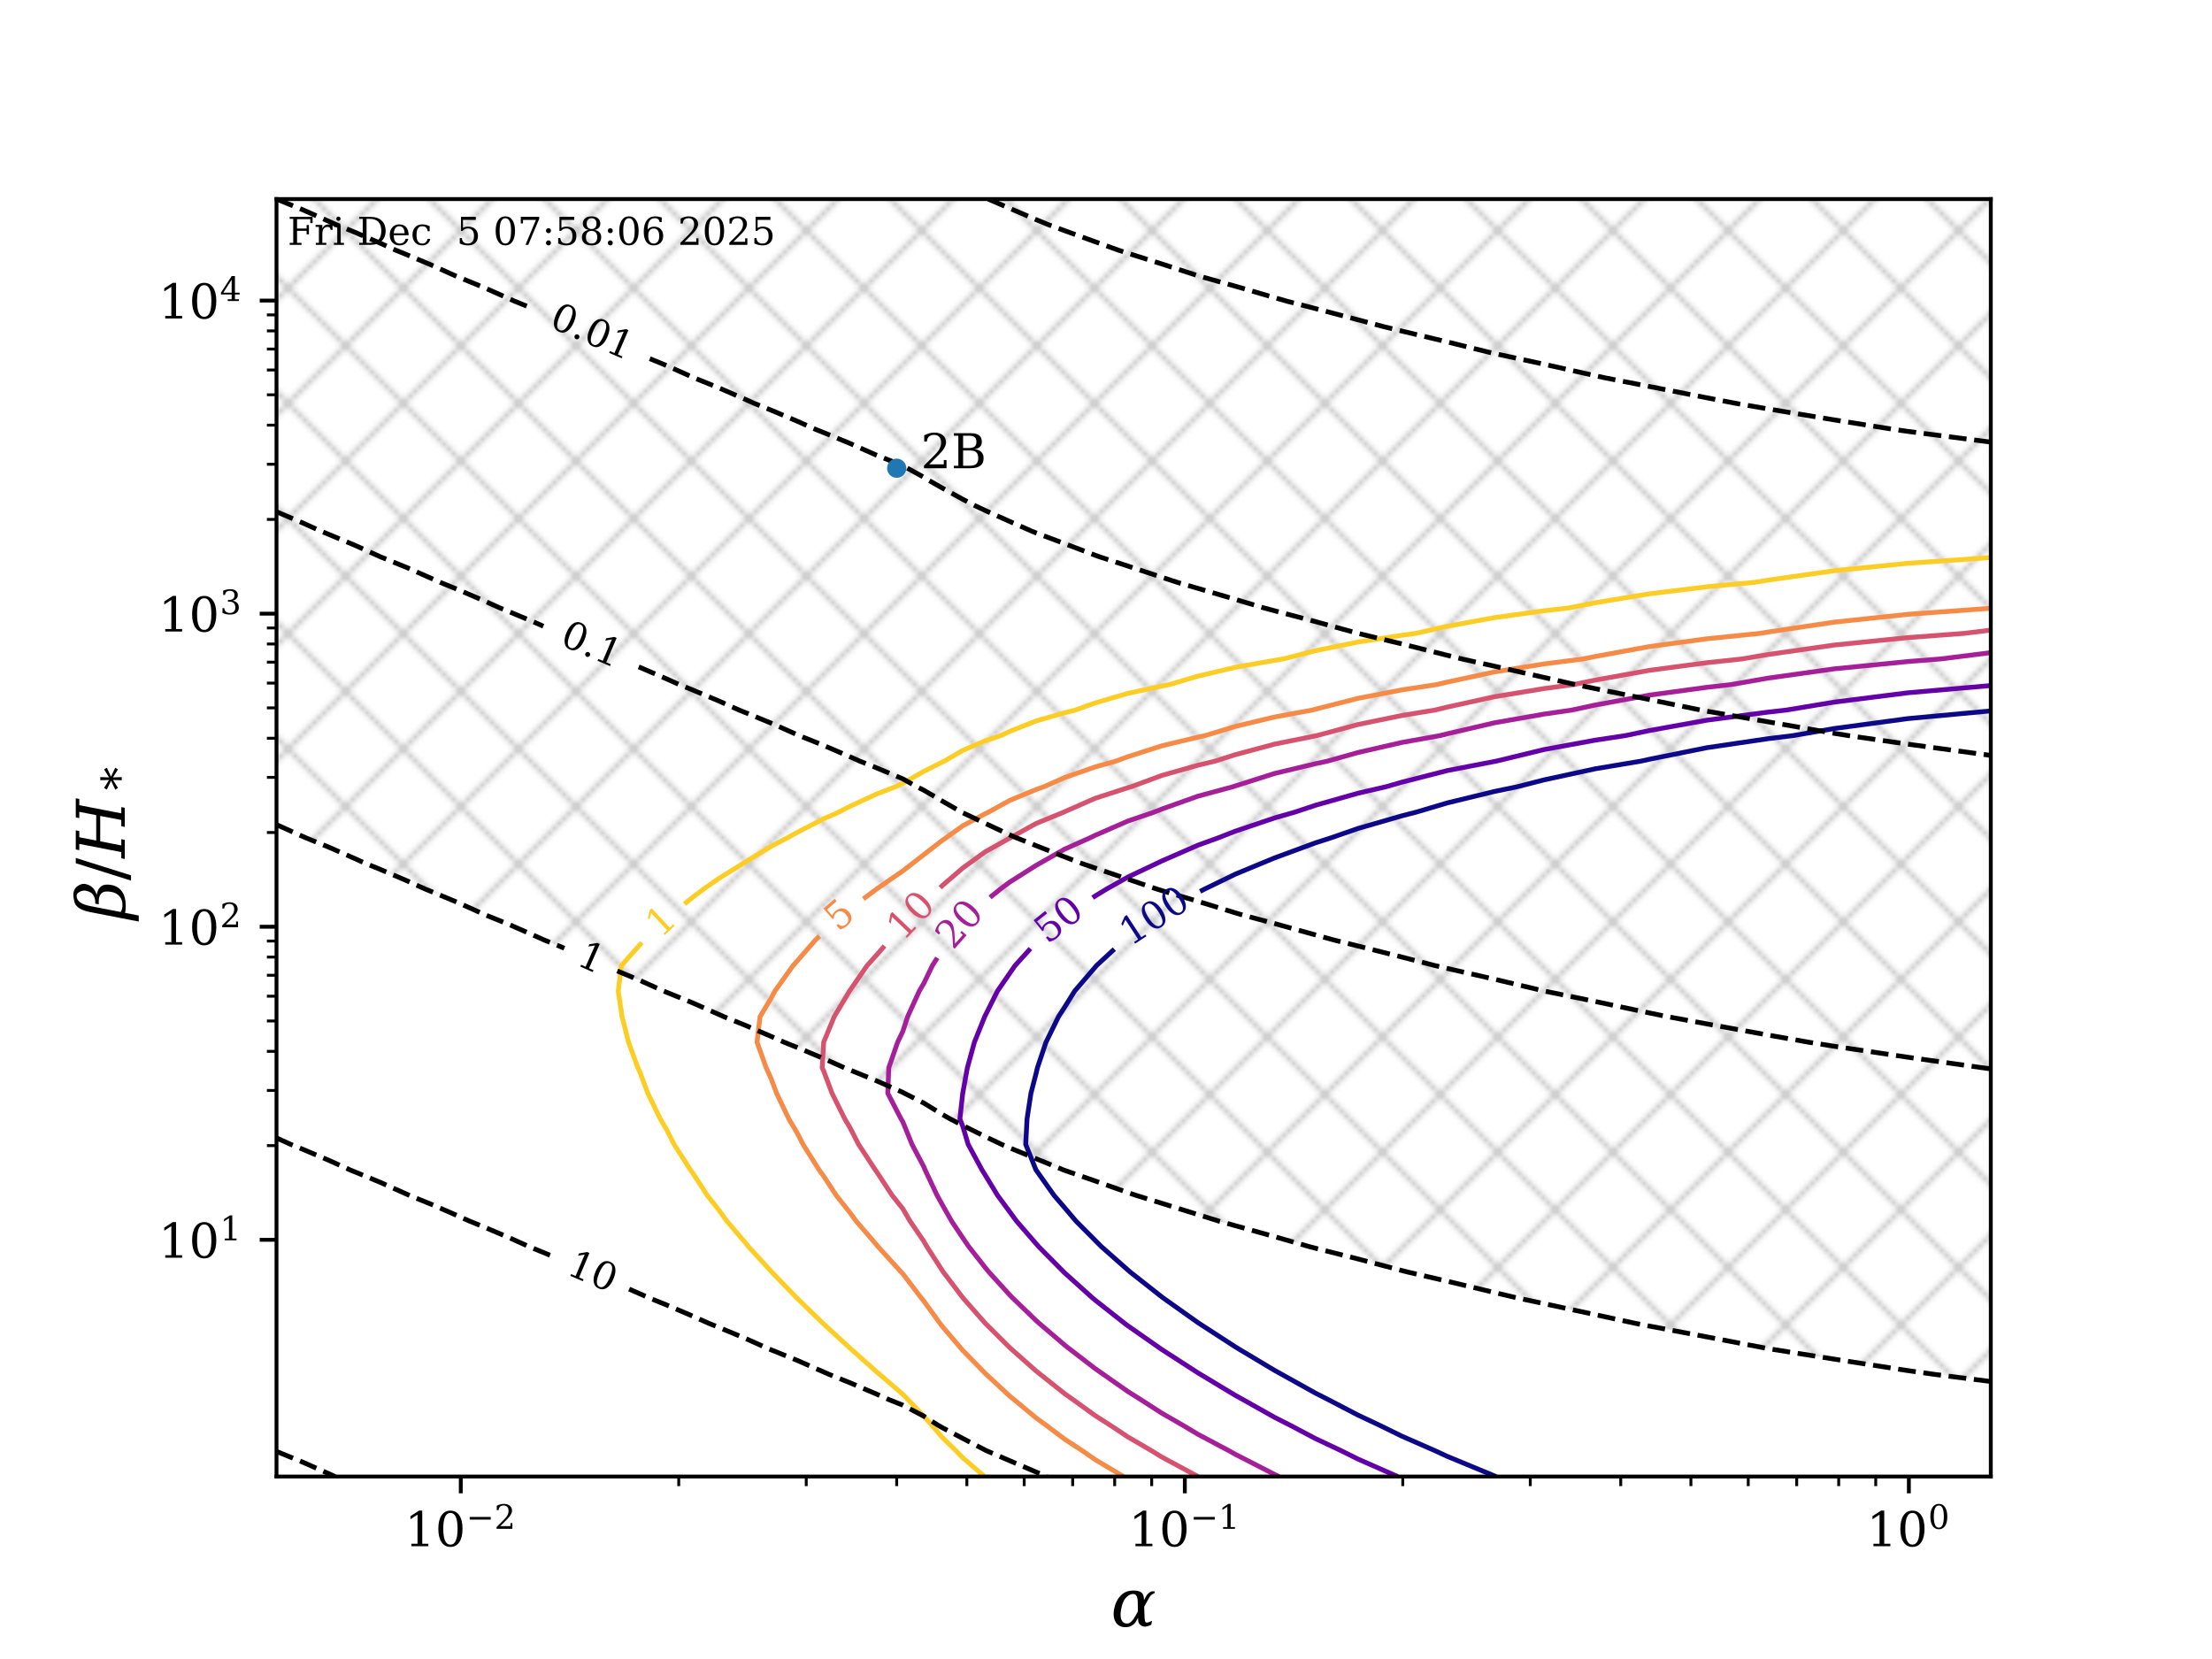 <?xml version="1.0" encoding="utf-8" standalone="no"?>
<!DOCTYPE svg PUBLIC "-//W3C//DTD SVG 1.1//EN"
  "http://www.w3.org/Graphics/SVG/1.1/DTD/svg11.dtd">
<!-- Created with matplotlib (https://matplotlib.org/) -->
<svg height="345.6pt" version="1.1" viewBox="0 0 460.8 345.6" width="460.8pt" xmlns="http://www.w3.org/2000/svg" xmlns:xlink="http://www.w3.org/1999/xlink">
 <defs>
  <style type="text/css">*{stroke-linecap:butt;stroke-linejoin:round;}</style>
 </defs>
 <g id="figure_1">
  <g id="patch_1">
   <path d="M 0 345.6 
L 460.8 345.6 
L 460.8 0 
L 0 0 
z
" style="fill:#ffffff;"/>
  </g>
  <g id="axes_1">
   <g id="patch_2">
    <path d="M 57.6 307.584 
L 414.72 307.584 
L 414.72 41.472 
L 57.6 41.472 
z
" style="fill:#ffffff;"/>
   </g>
   <g id="PathCollection_1">
    <path clip-path="url(#p4ee49f97ea)" d="M 62.996 41.472 
L 68.394 41.472 
L 73.794 41.472 
L 79.197 41.472 
L 84.601 41.472 
L 90.008 41.472 
L 95.418 41.472 
L 100.83 41.472 
L 106.246 41.472 
L 111.665 41.472 
L 117.088 41.472 
L 122.515 41.472 
L 127.945 41.472 
L 133.381 41.472 
L 138.821 41.472 
L 144.267 41.472 
L 149.719 41.472 
L 155.177 41.472 
L 160.641 41.472 
L 166.113 41.472 
L 171.593 41.472 
L 177.082 41.472 
L 182.58 41.472 
L 188.089 41.472 
L 192.452 41.472 
L 196.301 41.472 
L 200.558 41.472 
L 205.233 41.472 
L 210.333 41.472 
L 215.858 41.472 
L 221.803 41.472 
L 228.158 41.472 
L 234.908 41.472 
L 242.038 41.472 
L 249.531 41.472 
L 257.371 41.472 
L 265.546 41.472 
L 274.045 41.472 
L 282.867 41.472 
L 292.015 41.472 
L 301.503 41.472 
L 311.357 41.472 
L 321.616 41.472 
L 332.338 41.472 
L 343.606 41.472 
L 355.536 41.472 
L 368.296 41.472 
L 382.128 41.472 
L 397.404 41.472 
L 414.72 41.472 
L 414.72 46.794 
L 414.72 52.116 
L 414.72 57.439 
L 414.72 62.761 
L 414.72 68.083 
L 414.72 73.405 
L 414.72 78.728 
L 414.72 84.05 
L 414.72 89.372 
L 414.72 94.694 
L 414.72 100.017 
L 414.72 105.339 
L 414.72 110.661 
L 414.72 115.983 
L 414.72 121.306 
L 414.72 126.628 
L 414.72 131.95 
L 414.72 137.272 
L 414.72 142.595 
L 414.72 147.917 
L 414.72 153.239 
L 414.72 158.561 
L 414.72 163.884 
L 414.72 169.206 
L 414.72 174.528 
L 414.72 179.85 
L 414.72 185.172 
L 414.72 190.495 
L 414.72 195.817 
L 414.72 201.139 
L 414.72 206.461 
L 414.72 211.784 
L 414.72 217.106 
L 414.72 222.428 
L 414.72 227.75 
L 414.72 233.073 
L 414.72 238.395 
L 414.72 243.717 
L 414.72 249.039 
L 414.72 254.362 
L 414.72 259.684 
L 414.72 265.006 
L 414.72 270.328 
L 414.72 275.651 
L 414.72 280.973 
L 414.72 286.295 
L 414.72 287.793 
L 402.918 286.295 
L 397.404 285.517 
L 382.128 283.135 
L 368.513 280.973 
L 368.296 280.934 
L 355.536 278.494 
L 343.606 276.246 
L 340.55 275.651 
L 332.338 273.87 
L 321.616 271.567 
L 315.831 270.328 
L 311.357 269.263 
L 301.503 266.904 
L 293.308 265.006 
L 292.015 264.673 
L 282.867 262.256 
L 274.045 260.03 
L 272.707 259.684 
L 265.546 257.625 
L 257.371 255.344 
L 253.864 254.362 
L 249.531 253.011 
L 242.038 250.675 
L 236.731 249.039 
L 234.908 248.415 
L 228.158 246.021 
L 221.803 243.815 
L 221.537 243.717 
L 215.858 241.383 
L 210.333 239.124 
L 208.641 238.395 
L 205.233 236.763 
L 200.558 234.448 
L 197.893 233.073 
L 196.301 232.159 
L 192.452 229.788 
L 188.406 227.75 
L 188.089 227.573 
L 182.58 225.144 
L 177.082 222.906 
L 175.888 222.428 
L 171.593 220.517 
L 166.113 218.224 
L 163.329 217.106 
L 160.641 215.906 
L 155.177 213.558 
L 150.77 211.784 
L 149.719 211.313 
L 144.267 208.907 
L 138.821 206.69 
L 138.254 206.461 
L 133.381 204.273 
L 127.945 202.002 
L 125.812 201.139 
L 122.515 199.656 
L 117.088 197.33 
L 113.355 195.817 
L 111.665 195.056 
L 106.246 192.673 
L 100.877 190.495 
L 100.83 190.474 
L 95.418 188.032 
L 90.008 185.783 
L 88.505 185.172 
L 84.601 183.408 
L 79.197 181.104 
L 76.113 179.85 
L 73.794 178.802 
L 68.394 176.441 
L 63.694 174.528 
L 62.996 174.212 
L 57.6 171.794 
L 57.6 169.206 
L 57.6 163.884 
L 57.6 158.561 
L 57.6 153.239 
L 57.6 147.917 
L 57.6 142.595 
L 57.6 137.272 
L 57.6 131.95 
L 57.6 126.628 
L 57.6 121.306 
L 57.6 115.983 
L 57.6 110.661 
L 57.6 105.339 
L 57.6 100.017 
L 57.6 94.694 
L 57.6 89.372 
L 57.6 84.05 
L 57.6 78.728 
L 57.6 73.405 
L 57.6 68.083 
L 57.6 62.761 
L 57.6 57.439 
L 57.6 52.116 
L 57.6 46.794 
L 57.6 41.472 
z
" style="fill:url(#hb60b7caa7b);fill-opacity:0.2;"/>
   </g>
   <g id="matplotlib.axis_1">
    <g id="xtick_1">
     <g id="line2d_1">
      <defs>
       <path d="M 0 0 
L 0 3.5 
" id="m78288dde79" style="stroke:#000000;stroke-width:0.8;"/>
      </defs>
      <g>
       <use style="stroke:#000000;stroke-width:0.8;" x="95.99" xlink:href="#m78288dde79" y="307.584"/>
      </g>
     </g>
     <g id="text_1">
      <!-- $10^{-2}$ -->
      <g transform="translate(84.29 322.182)scale(0.1 -0.1)">
       <defs>
        <path d="M 14.203 0 
L 14.203 5.172 
L 26.906 5.172 
L 26.906 65.828 
L 12.203 56.297 
L 12.203 62.703 
L 29.984 74.219 
L 36.719 74.219 
L 36.719 5.172 
L 49.422 5.172 
L 49.422 0 
z
" id="DejaVuSerif-49"/>
        <path d="M 31.781 3.422 
Q 39.266 3.422 42.969 11.625 
Q 46.688 19.828 46.688 36.375 
Q 46.688 52.984 42.969 61.188 
Q 39.266 69.391 31.781 69.391 
Q 24.312 69.391 20.594 61.188 
Q 16.891 52.984 16.891 36.375 
Q 16.891 19.828 20.594 11.625 
Q 24.312 3.422 31.781 3.422 
z
M 31.781 -1.422 
Q 19.922 -1.422 13.25 8.531 
Q 6.594 18.5 6.594 36.375 
Q 6.594 54.297 13.25 64.25 
Q 19.922 74.219 31.781 74.219 
Q 43.703 74.219 50.344 64.25 
Q 56.984 54.297 56.984 36.375 
Q 56.984 18.5 50.344 8.531 
Q 43.703 -1.422 31.781 -1.422 
z
" id="DejaVuSerif-48"/>
        <path d="M 10.594 35.297 
L 73.188 35.297 
L 73.188 27.391 
L 10.594 27.391 
z
" id="DejaVuSerif-8722"/>
        <path d="M 12.797 55.516 
L 7.328 55.516 
L 7.328 68.5 
Q 12.547 71.297 17.844 72.75 
Q 23.141 74.219 28.219 74.219 
Q 39.594 74.219 46.188 68.703 
Q 52.781 63.188 52.781 53.719 
Q 52.781 43.016 37.844 28.125 
Q 36.672 27 36.078 26.422 
L 17.672 8.016 
L 48.094 8.016 
L 48.094 17 
L 53.812 17 
L 53.812 0 
L 6.781 0 
L 6.781 5.328 
L 28.906 27.391 
Q 36.234 34.719 39.359 40.844 
Q 42.484 46.969 42.484 53.719 
Q 42.484 61.078 38.641 65.234 
Q 34.812 69.391 28.078 69.391 
Q 21.094 69.391 17.281 65.922 
Q 13.484 62.453 12.797 55.516 
z
" id="DejaVuSerif-50"/>
       </defs>
       <use transform="translate(0 0.713)" xlink:href="#DejaVuSerif-49"/>
       <use transform="translate(63.623 0.713)" xlink:href="#DejaVuSerif-48"/>
       <use transform="translate(128.154 37.047)scale(0.7)" xlink:href="#DejaVuSerif-8722"/>
       <use transform="translate(186.807 37.047)scale(0.7)" xlink:href="#DejaVuSerif-50"/>
      </g>
     </g>
    </g>
    <g id="xtick_2">
     <g id="line2d_2">
      <g>
       <use style="stroke:#000000;stroke-width:0.8;" x="246.821" xlink:href="#m78288dde79" y="307.584"/>
      </g>
     </g>
     <g id="text_2">
      <!-- $10^{-1}$ -->
      <g transform="translate(235.121 322.182)scale(0.1 -0.1)">
       <use transform="translate(0 0.713)" xlink:href="#DejaVuSerif-49"/>
       <use transform="translate(63.623 0.713)" xlink:href="#DejaVuSerif-48"/>
       <use transform="translate(128.154 37.047)scale(0.7)" xlink:href="#DejaVuSerif-8722"/>
       <use transform="translate(186.807 37.047)scale(0.7)" xlink:href="#DejaVuSerif-49"/>
      </g>
     </g>
    </g>
    <g id="xtick_3">
     <g id="line2d_3">
      <g>
       <use style="stroke:#000000;stroke-width:0.8;" x="397.652" xlink:href="#m78288dde79" y="307.584"/>
      </g>
     </g>
     <g id="text_3">
      <!-- $10^{0}$ -->
      <g transform="translate(388.852 322.182)scale(0.1 -0.1)">
       <use transform="translate(0 0.713)" xlink:href="#DejaVuSerif-49"/>
       <use transform="translate(63.623 0.713)" xlink:href="#DejaVuSerif-48"/>
       <use transform="translate(128.154 37.047)scale(0.7)" xlink:href="#DejaVuSerif-48"/>
      </g>
     </g>
    </g>
    <g id="xtick_4">
     <g id="line2d_4">
      <defs>
       <path d="M 0 0 
L 0 2 
" id="me169803d72" style="stroke:#000000;stroke-width:0.6;"/>
      </defs>
      <g>
       <use style="stroke:#000000;stroke-width:0.6;" x="141.394" xlink:href="#me169803d72" y="307.584"/>
      </g>
     </g>
    </g>
    <g id="xtick_5">
     <g id="line2d_5">
      <g>
       <use style="stroke:#000000;stroke-width:0.6;" x="167.954" xlink:href="#me169803d72" y="307.584"/>
      </g>
     </g>
    </g>
    <g id="xtick_6">
     <g id="line2d_6">
      <g>
       <use style="stroke:#000000;stroke-width:0.6;" x="186.799" xlink:href="#me169803d72" y="307.584"/>
      </g>
     </g>
    </g>
    <g id="xtick_7">
     <g id="line2d_7">
      <g>
       <use style="stroke:#000000;stroke-width:0.6;" x="201.416" xlink:href="#me169803d72" y="307.584"/>
      </g>
     </g>
    </g>
    <g id="xtick_8">
     <g id="line2d_8">
      <g>
       <use style="stroke:#000000;stroke-width:0.6;" x="213.359" xlink:href="#me169803d72" y="307.584"/>
      </g>
     </g>
    </g>
    <g id="xtick_9">
     <g id="line2d_9">
      <g>
       <use style="stroke:#000000;stroke-width:0.6;" x="223.457" xlink:href="#me169803d72" y="307.584"/>
      </g>
     </g>
    </g>
    <g id="xtick_10">
     <g id="line2d_10">
      <g>
       <use style="stroke:#000000;stroke-width:0.6;" x="232.204" xlink:href="#me169803d72" y="307.584"/>
      </g>
     </g>
    </g>
    <g id="xtick_11">
     <g id="line2d_11">
      <g>
       <use style="stroke:#000000;stroke-width:0.6;" x="239.919" xlink:href="#me169803d72" y="307.584"/>
      </g>
     </g>
    </g>
    <g id="xtick_12">
     <g id="line2d_12">
      <g>
       <use style="stroke:#000000;stroke-width:0.6;" x="292.226" xlink:href="#me169803d72" y="307.584"/>
      </g>
     </g>
    </g>
    <g id="xtick_13">
     <g id="line2d_13">
      <g>
       <use style="stroke:#000000;stroke-width:0.6;" x="318.786" xlink:href="#me169803d72" y="307.584"/>
      </g>
     </g>
    </g>
    <g id="xtick_14">
     <g id="line2d_14">
      <g>
       <use style="stroke:#000000;stroke-width:0.6;" x="337.63" xlink:href="#me169803d72" y="307.584"/>
      </g>
     </g>
    </g>
    <g id="xtick_15">
     <g id="line2d_15">
      <g>
       <use style="stroke:#000000;stroke-width:0.6;" x="352.247" xlink:href="#me169803d72" y="307.584"/>
      </g>
     </g>
    </g>
    <g id="xtick_16">
     <g id="line2d_16">
      <g>
       <use style="stroke:#000000;stroke-width:0.6;" x="364.19" xlink:href="#me169803d72" y="307.584"/>
      </g>
     </g>
    </g>
    <g id="xtick_17">
     <g id="line2d_17">
      <g>
       <use style="stroke:#000000;stroke-width:0.6;" x="374.288" xlink:href="#me169803d72" y="307.584"/>
      </g>
     </g>
    </g>
    <g id="xtick_18">
     <g id="line2d_18">
      <g>
       <use style="stroke:#000000;stroke-width:0.6;" x="383.035" xlink:href="#me169803d72" y="307.584"/>
      </g>
     </g>
    </g>
    <g id="xtick_19">
     <g id="line2d_19">
      <g>
       <use style="stroke:#000000;stroke-width:0.6;" x="390.75" xlink:href="#me169803d72" y="307.584"/>
      </g>
     </g>
    </g>
    <g id="text_4">
     <!-- $\alpha$ -->
     <g transform="translate(231.4 338.9)scale(0.14 -0.14)">
      <defs>
       <path d="M 40.578 12.797 
L 37.594 7.375 
Q 35.297 3.219 30.078 0.484 
Q 26.859 -1.219 21.688 -1.219 
Q 21.531 -1.219 21.391 -1.219 
Q 11.766 -1.172 7.234 6.344 
Q 4.203 11.375 4.203 18.359 
Q 4.203 22.016 5.031 26.172 
Q 7.375 38.141 14.891 45.953 
Q 21.969 53.266 33.938 53.266 
Q 42.391 53.266 45.953 50 
Q 49.125 47.078 49.312 40.828 
L 49.359 39.016 
L 52.297 44.438 
Q 55.078 49.562 60.594 52.094 
L 65.531 52.094 
L 64.938 49.219 
Q 59.969 47.75 57.422 43.172 
L 49.656 29.297 
L 50.203 14.359 
Q 50.438 6.688 52.156 5.859 
Q 52.734 5.562 53.656 5.562 
Q 56.297 5.562 61.375 8.297 
L 60.25 2.391 
Q 54.828 -0.391 50.688 -0.391 
Q 46.344 -0.391 43.406 2.641 
Q 40.766 5.375 40.672 9.328 
z
M 40.328 22.359 
L 40.094 36.719 
Q 39.844 48.141 33.109 48.188 
Q 27.547 48.188 22.172 42.234 
Q 17.672 37.312 15.484 25.984 
Q 14.5 21.047 14.5 17.234 
Q 14.5 12.703 15.875 9.719 
Q 18.359 4.156 24.219 4.156 
Q 30.672 4.156 37.25 16.609 
z
" id="DejaVuSerif-Italic-945"/>
      </defs>
      <use transform="translate(0 0.734)" xlink:href="#DejaVuSerif-Italic-945"/>
     </g>
    </g>
   </g>
   <g id="matplotlib.axis_2">
    <g id="ytick_1">
     <g id="line2d_20">
      <defs>
       <path d="M 0 0 
L -3.5 0 
" id="m73aa3e9f1f" style="stroke:#000000;stroke-width:0.8;"/>
      </defs>
      <g>
       <use style="stroke:#000000;stroke-width:0.8;" x="57.6" xlink:href="#m73aa3e9f1f" y="258.28"/>
      </g>
     </g>
     <g id="text_5">
      <!-- $10^{1}$ -->
      <g transform="translate(33 262.079)scale(0.1 -0.1)">
       <use transform="translate(0 0.713)" xlink:href="#DejaVuSerif-49"/>
       <use transform="translate(63.623 0.713)" xlink:href="#DejaVuSerif-48"/>
       <use transform="translate(128.154 37.047)scale(0.7)" xlink:href="#DejaVuSerif-49"/>
      </g>
     </g>
    </g>
    <g id="ytick_2">
     <g id="line2d_21">
      <g>
       <use style="stroke:#000000;stroke-width:0.8;" x="57.6" xlink:href="#m73aa3e9f1f" y="193.057"/>
      </g>
     </g>
     <g id="text_6">
      <!-- $10^{2}$ -->
      <g transform="translate(33 196.856)scale(0.1 -0.1)">
       <use transform="translate(0 0.713)" xlink:href="#DejaVuSerif-49"/>
       <use transform="translate(63.623 0.713)" xlink:href="#DejaVuSerif-48"/>
       <use transform="translate(128.154 37.047)scale(0.7)" xlink:href="#DejaVuSerif-50"/>
      </g>
     </g>
    </g>
    <g id="ytick_3">
     <g id="line2d_22">
      <g>
       <use style="stroke:#000000;stroke-width:0.8;" x="57.6" xlink:href="#m73aa3e9f1f" y="127.833"/>
      </g>
     </g>
     <g id="text_7">
      <!-- $10^{3}$ -->
      <g transform="translate(33 131.632)scale(0.1 -0.1)">
       <defs>
        <path d="M 9.719 69.828 
Q 15.438 71.969 20.672 73.094 
Q 25.922 74.219 30.516 74.219 
Q 41.219 74.219 47.219 69.594 
Q 53.219 64.984 53.219 56.781 
Q 53.219 50.203 49.062 45.781 
Q 44.922 41.359 37.312 39.797 
Q 46.297 38.531 51.25 33.281 
Q 56.203 28.031 56.203 19.672 
Q 56.203 9.469 49.344 4.016 
Q 42.484 -1.422 29.594 -1.422 
Q 23.875 -1.422 18.422 -0.188 
Q 12.984 1.031 7.625 3.516 
L 7.625 17.672 
L 13.094 17.672 
Q 13.578 10.641 17.828 7.031 
Q 22.078 3.422 29.781 3.422 
Q 37.25 3.422 41.578 7.734 
Q 45.906 12.062 45.906 19.578 
Q 45.906 28.172 41.453 32.594 
Q 37.016 37.016 28.422 37.016 
L 23.781 37.016 
L 23.781 42 
L 26.219 42 
Q 34.766 42 39.031 45.531 
Q 43.312 49.078 43.312 56.203 
Q 43.312 62.594 39.797 65.984 
Q 36.281 69.391 29.688 69.391 
Q 23.094 69.391 19.453 66.266 
Q 15.828 63.141 15.188 56.984 
L 9.719 56.984 
z
" id="DejaVuSerif-51"/>
       </defs>
       <use transform="translate(0 0.713)" xlink:href="#DejaVuSerif-49"/>
       <use transform="translate(63.623 0.713)" xlink:href="#DejaVuSerif-48"/>
       <use transform="translate(128.154 37.047)scale(0.7)" xlink:href="#DejaVuSerif-51"/>
      </g>
     </g>
    </g>
    <g id="ytick_4">
     <g id="line2d_23">
      <g>
       <use style="stroke:#000000;stroke-width:0.8;" x="57.6" xlink:href="#m73aa3e9f1f" y="62.61"/>
      </g>
     </g>
     <g id="text_8">
      <!-- $10^{4}$ -->
      <g transform="translate(33 66.409)scale(0.1 -0.1)">
       <defs>
        <path d="M 34.906 24.703 
L 34.906 63.484 
L 10.016 24.703 
z
M 56.391 0 
L 23.188 0 
L 23.188 5.172 
L 34.906 5.172 
L 34.906 19.484 
L 3.078 19.484 
L 3.078 24.812 
L 35.016 74.219 
L 44.672 74.219 
L 44.672 24.703 
L 58.594 24.703 
L 58.594 19.484 
L 44.672 19.484 
L 44.672 5.172 
L 56.391 5.172 
z
" id="DejaVuSerif-52"/>
       </defs>
       <use transform="translate(0 0.713)" xlink:href="#DejaVuSerif-49"/>
       <use transform="translate(63.623 0.713)" xlink:href="#DejaVuSerif-48"/>
       <use transform="translate(128.154 37.047)scale(0.7)" xlink:href="#DejaVuSerif-52"/>
      </g>
     </g>
    </g>
    <g id="ytick_5">
     <g id="line2d_24">
      <defs>
       <path d="M 0 0 
L -2 0 
" id="m1d85a7a2f9" style="stroke:#000000;stroke-width:0.6;"/>
      </defs>
      <g>
       <use style="stroke:#000000;stroke-width:0.6;" x="57.6" xlink:href="#m1d85a7a2f9" y="238.646"/>
      </g>
     </g>
    </g>
    <g id="ytick_6">
     <g id="line2d_25">
      <g>
       <use style="stroke:#000000;stroke-width:0.6;" x="57.6" xlink:href="#m1d85a7a2f9" y="227.161"/>
      </g>
     </g>
    </g>
    <g id="ytick_7">
     <g id="line2d_26">
      <g>
       <use style="stroke:#000000;stroke-width:0.6;" x="57.6" xlink:href="#m1d85a7a2f9" y="219.012"/>
      </g>
     </g>
    </g>
    <g id="ytick_8">
     <g id="line2d_27">
      <g>
       <use style="stroke:#000000;stroke-width:0.6;" x="57.6" xlink:href="#m1d85a7a2f9" y="212.691"/>
      </g>
     </g>
    </g>
    <g id="ytick_9">
     <g id="line2d_28">
      <g>
       <use style="stroke:#000000;stroke-width:0.6;" x="57.6" xlink:href="#m1d85a7a2f9" y="207.526"/>
      </g>
     </g>
    </g>
    <g id="ytick_10">
     <g id="line2d_29">
      <g>
       <use style="stroke:#000000;stroke-width:0.6;" x="57.6" xlink:href="#m1d85a7a2f9" y="203.16"/>
      </g>
     </g>
    </g>
    <g id="ytick_11">
     <g id="line2d_30">
      <g>
       <use style="stroke:#000000;stroke-width:0.6;" x="57.6" xlink:href="#m1d85a7a2f9" y="199.377"/>
      </g>
     </g>
    </g>
    <g id="ytick_12">
     <g id="line2d_31">
      <g>
       <use style="stroke:#000000;stroke-width:0.6;" x="57.6" xlink:href="#m1d85a7a2f9" y="196.041"/>
      </g>
     </g>
    </g>
    <g id="ytick_13">
     <g id="line2d_32">
      <g>
       <use style="stroke:#000000;stroke-width:0.6;" x="57.6" xlink:href="#m1d85a7a2f9" y="173.422"/>
      </g>
     </g>
    </g>
    <g id="ytick_14">
     <g id="line2d_33">
      <g>
       <use style="stroke:#000000;stroke-width:0.6;" x="57.6" xlink:href="#m1d85a7a2f9" y="161.937"/>
      </g>
     </g>
    </g>
    <g id="ytick_15">
     <g id="line2d_34">
      <g>
       <use style="stroke:#000000;stroke-width:0.6;" x="57.6" xlink:href="#m1d85a7a2f9" y="153.788"/>
      </g>
     </g>
    </g>
    <g id="ytick_16">
     <g id="line2d_35">
      <g>
       <use style="stroke:#000000;stroke-width:0.6;" x="57.6" xlink:href="#m1d85a7a2f9" y="147.467"/>
      </g>
     </g>
    </g>
    <g id="ytick_17">
     <g id="line2d_36">
      <g>
       <use style="stroke:#000000;stroke-width:0.6;" x="57.6" xlink:href="#m1d85a7a2f9" y="142.303"/>
      </g>
     </g>
    </g>
    <g id="ytick_18">
     <g id="line2d_37">
      <g>
       <use style="stroke:#000000;stroke-width:0.6;" x="57.6" xlink:href="#m1d85a7a2f9" y="137.936"/>
      </g>
     </g>
    </g>
    <g id="ytick_19">
     <g id="line2d_38">
      <g>
       <use style="stroke:#000000;stroke-width:0.6;" x="57.6" xlink:href="#m1d85a7a2f9" y="134.154"/>
      </g>
     </g>
    </g>
    <g id="ytick_20">
     <g id="line2d_39">
      <g>
       <use style="stroke:#000000;stroke-width:0.6;" x="57.6" xlink:href="#m1d85a7a2f9" y="130.818"/>
      </g>
     </g>
    </g>
    <g id="ytick_21">
     <g id="line2d_40">
      <g>
       <use style="stroke:#000000;stroke-width:0.6;" x="57.6" xlink:href="#m1d85a7a2f9" y="108.199"/>
      </g>
     </g>
    </g>
    <g id="ytick_22">
     <g id="line2d_41">
      <g>
       <use style="stroke:#000000;stroke-width:0.6;" x="57.6" xlink:href="#m1d85a7a2f9" y="96.714"/>
      </g>
     </g>
    </g>
    <g id="ytick_23">
     <g id="line2d_42">
      <g>
       <use style="stroke:#000000;stroke-width:0.6;" x="57.6" xlink:href="#m1d85a7a2f9" y="88.565"/>
      </g>
     </g>
    </g>
    <g id="ytick_24">
     <g id="line2d_43">
      <g>
       <use style="stroke:#000000;stroke-width:0.6;" x="57.6" xlink:href="#m1d85a7a2f9" y="82.244"/>
      </g>
     </g>
    </g>
    <g id="ytick_25">
     <g id="line2d_44">
      <g>
       <use style="stroke:#000000;stroke-width:0.6;" x="57.6" xlink:href="#m1d85a7a2f9" y="77.079"/>
      </g>
     </g>
    </g>
    <g id="ytick_26">
     <g id="line2d_45">
      <g>
       <use style="stroke:#000000;stroke-width:0.6;" x="57.6" xlink:href="#m1d85a7a2f9" y="72.713"/>
      </g>
     </g>
    </g>
    <g id="ytick_27">
     <g id="line2d_46">
      <g>
       <use style="stroke:#000000;stroke-width:0.6;" x="57.6" xlink:href="#m1d85a7a2f9" y="68.93"/>
      </g>
     </g>
    </g>
    <g id="ytick_28">
     <g id="line2d_47">
      <g>
       <use style="stroke:#000000;stroke-width:0.6;" x="57.6" xlink:href="#m1d85a7a2f9" y="65.594"/>
      </g>
     </g>
    </g>
    <g id="text_9">
     <!-- $ \beta/H_* $ -->
     <g transform="translate(26.06 191.538)rotate(-90)scale(0.14 -0.14)">
      <defs>
       <path d="M 11.141 6.297 
Q 14.5 3.422 21.688 3.422 
Q 29.156 3.422 34.297 7.734 
Q 39.453 12.062 40.922 19.578 
Q 42.922 29.781 39.312 34.188 
Q 35.641 38.719 27.156 38.719 
L 22.516 38.719 
L 23.531 43.953 
L 25.984 43.953 
Q 32.172 43.953 37.156 47.469 
Q 41.266 50.438 42.781 58.203 
Q 43.406 61.578 41.891 65.438 
Q 39.359 71.828 34.812 71.688 
Q 23.781 71.344 20.016 51.859 
z
M -3.125 -20.797 
L 11.031 51.859 
Q 14.984 72.312 26.469 75.047 
Q 32.625 76.516 36.625 76.516 
Q 45.75 76.516 50.203 69.344 
Q 53.766 63.672 52.781 58.797 
Q 51.422 51.859 47.219 47.75 
Q 43.062 43.703 36.625 41.75 
Q 45.266 40.484 49.266 35.156 
Q 53.219 29.891 51.234 19.672 
Q 49.266 9.469 41.328 4.016 
Q 33.406 -1.422 20.516 -1.422 
Q 12.594 -1.422 9.859 -0.297 
L 5.859 -20.797 
z
" id="DejaVuSerif-Italic-946"/>
       <path d="M 25.875 72.906 
L 33.688 72.906 
L 7.812 -9.281 
L 0 -9.281 
z
" id="DejaVuSerif-47"/>
       <path d="M -1.516 0 
L -0.531 5.172 
L 8.734 5.172 
L 20.906 67.672 
L 11.625 67.672 
L 12.641 72.906 
L 41.109 72.906 
L 40.094 67.672 
L 30.812 67.672 
L 25.922 42.484 
L 63.719 42.484 
L 68.609 67.672 
L 59.328 67.672 
L 60.359 72.906 
L 88.812 72.906 
L 87.797 67.672 
L 78.516 67.672 
L 66.359 5.172 
L 75.641 5.172 
L 74.656 0 
L 46.188 0 
L 47.172 5.172 
L 56.5 5.172 
L 62.547 36.531 
L 24.75 36.531 
L 18.656 5.172 
L 27.938 5.172 
L 26.953 0 
z
" id="DejaVuSerif-Italic-72"/>
       <path d="M 48.391 60.406 
L 29.297 51.516 
L 48.391 42.484 
L 44.672 36.719 
L 27.688 47.312 
L 28.328 28.719 
L 21.688 28.719 
L 22.312 47.312 
L 5.328 36.719 
L 1.609 42.484 
L 20.703 51.422 
L 1.609 60.406 
L 5.328 66.219 
L 22.312 55.609 
L 21.688 74.219 
L 28.328 74.219 
L 27.688 55.609 
L 44.672 66.219 
z
" id="DejaVuSerif-42"/>
      </defs>
      <use transform="translate(0 0.484)" xlink:href="#DejaVuSerif-Italic-946"/>
      <use transform="translate(57.812 0.484)" xlink:href="#DejaVuSerif-47"/>
      <use transform="translate(91.504 0.484)" xlink:href="#DejaVuSerif-Italic-72"/>
      <use transform="translate(191.986 -15.088)scale(0.7)" xlink:href="#DejaVuSerif-42"/>
     </g>
    </g>
   </g>
   <g id="LineCollection_1">
    <path clip-path="url(#p4ee49f97ea)" d="M 205.089 307.584 
L 200.558 303.675 
L 199.188 302.262 
L 196.301 299.441 
L 194.153 296.94 
L 192.452 295.034 
L 189.206 291.617 
L 188.089 290.467 
L 183.225 286.295 
L 182.58 285.743 
L 177.213 280.973 
L 177.082 280.854 
L 171.593 275.819 
L 171.411 275.651 
L 166.113 270.508 
L 165.929 270.328 
L 160.786 265.006 
L 160.641 264.843 
L 155.911 259.684 
L 155.177 258.77 
L 151.409 254.362 
L 149.719 252.034 
L 147.353 249.039 
L 144.267 244.296 
L 143.848 243.717 
L 140.425 238.395 
L 138.821 235.235 
L 137.546 233.073 
L 134.948 227.75 
L 133.381 223.535 
L 132.881 222.428 
L 130.934 217.106 
L 129.588 211.784 
L 128.788 206.461 
L 129.44 201.139 
L 133.381 196.72 
L 133.695 196.356 
" style="fill:none;stroke:#fcce25;"/>
    <path clip-path="url(#p4ee49f97ea)" d="M 142.574 188.303 
L 144.267 186.946 
L 146.625 185.172 
L 149.719 183.013 
L 154.824 179.85 
L 155.177 179.632 
L 160.641 176.298 
L 164.052 174.528 
L 166.113 173.375 
L 171.593 170.566 
L 174.666 169.206 
L 177.082 167.965 
L 182.58 165.418 
L 186.57 163.884 
L 188.089 163.158 
L 192.452 160.684 
L 196.301 158.749 
L 196.725 158.561 
L 200.558 156.319 
L 205.233 154.318 
L 208.467 153.239 
L 210.333 152.368 
L 215.858 150.177 
L 221.803 148.463 
L 224.027 147.917 
L 228.158 146.425 
L 234.908 144.454 
L 242.038 142.913 
L 243.679 142.595 
L 249.531 140.854 
L 257.371 139.005 
L 265.546 137.558 
L 267.321 137.272 
L 274.045 135.551 
L 282.867 133.751 
L 292.015 132.343 
L 294.882 131.95 
L 301.503 130.462 
L 311.357 128.654 
L 321.616 127.24 
L 326.895 126.628 
L 332.338 125.564 
L 343.606 123.699 
L 355.536 122.241 
L 365.501 121.306 
L 368.296 120.853 
L 382.128 118.886 
L 397.404 117.347 
L 414.72 116.143 
" style="fill:none;stroke:#fcce25;"/>
   </g>
   <g id="LineCollection_2">
    <path clip-path="url(#p4ee49f97ea)" d="M 234.031 307.584 
L 228.158 304.074 
L 225.536 302.262 
L 221.803 299.819 
L 217.985 296.94 
L 215.858 295.398 
L 211.31 291.617 
L 210.333 290.823 
L 205.446 286.295 
L 205.233 286.098 
L 200.558 281.304 
L 200.269 280.973 
L 196.301 276.322 
L 195.792 275.651 
L 192.452 271.035 
L 191.873 270.328 
L 188.089 265.367 
L 187.734 265.006 
L 182.904 259.684 
L 182.58 259.285 
L 178.342 254.362 
L 177.082 252.64 
L 174.218 249.039 
L 171.593 245.032 
L 170.636 243.717 
L 167.287 238.395 
L 166.113 236.096 
L 164.319 233.073 
L 161.779 227.75 
L 160.641 224.707 
L 159.607 222.428 
L 157.704 217.106 
L 158.332 211.784 
L 160.641 207.916 
L 161.42 206.461 
L 165.215 201.139 
L 166.113 200.138 
L 169.867 195.817 
L 170.729 195.013 
" style="fill:none;stroke:#f58b47;"/>
    <path clip-path="url(#p4ee49f97ea)" d="M 179.867 187.255 
L 182.58 185.225 
L 182.651 185.172 
L 188.089 181.416 
L 190.109 179.85 
L 192.452 178.035 
L 196.301 175.05 
L 197.083 174.528 
L 200.558 172.03 
L 205.233 169.514 
L 205.879 169.206 
L 210.333 166.745 
L 215.858 164.464 
L 217.487 163.884 
L 221.803 161.973 
L 228.158 159.757 
L 232.445 158.561 
L 234.908 157.653 
L 242.038 155.361 
L 249.531 153.568 
L 251.046 153.239 
L 257.371 151.318 
L 265.546 149.356 
L 273.38 147.917 
L 274.045 147.737 
L 282.867 145.481 
L 292.015 143.716 
L 299.338 142.595 
L 301.503 142.086 
L 311.357 139.968 
L 321.616 138.312 
L 329.766 137.272 
L 332.338 136.751 
L 343.606 134.689 
L 355.536 133.076 
L 366.599 131.95 
L 368.296 131.667 
L 382.128 129.596 
L 397.404 127.977 
L 414.72 126.71 
" style="fill:none;stroke:#f58b47;"/>
   </g>
   <g id="LineCollection_3">
    <path clip-path="url(#p4ee49f97ea)" d="M 249.553 307.584 
L 249.531 307.573 
L 242.038 303.535 
L 239.972 302.262 
L 234.908 299.308 
L 231.341 296.94 
L 228.158 294.907 
L 223.606 291.617 
L 221.803 290.342 
L 216.711 286.295 
L 215.858 285.618 
L 210.606 280.973 
L 210.333 280.727 
L 205.239 275.651 
L 205.233 275.645 
L 200.561 270.328 
L 200.558 270.324 
L 196.522 265.006 
L 196.301 264.684 
L 193.072 259.684 
L 192.452 258.589 
L 189.564 254.362 
L 188.089 251.822 
L 185.868 249.039 
L 182.58 244.038 
L 182.346 243.717 
L 178.856 238.395 
L 177.082 234.933 
L 175.975 233.073 
L 173.328 227.75 
L 171.593 223.124 
L 171.277 222.428 
L 171.587 217.106 
L 171.593 217.092 
L 173.782 211.784 
L 176.958 206.461 
L 177.082 206.293 
L 180.634 201.139 
L 182.58 198.981 
L 184.264 197.053 
" style="fill:none;stroke:#d5536f;"/>
    <path clip-path="url(#p4ee49f97ea)" d="M 195.861 184.918 
L 196.301 184.483 
L 200.558 180.828 
L 201.91 179.85 
L 205.233 177.447 
L 210.333 174.59 
L 210.453 174.528 
L 215.858 171.534 
L 221.554 169.206 
L 221.803 169.088 
L 228.158 166.296 
L 234.908 164.113 
L 235.679 163.884 
L 242.038 161.536 
L 249.531 159.416 
L 253.089 158.561 
L 257.371 157.201 
L 265.546 155.008 
L 274.045 153.292 
L 274.318 153.239 
L 282.867 150.932 
L 292.015 149.054 
L 298.924 147.917 
L 301.503 147.293 
L 311.357 145.133 
L 321.616 143.444 
L 327.885 142.595 
L 332.338 141.669 
L 343.606 139.642 
L 355.536 138.056 
L 362.854 137.272 
L 368.296 136.345 
L 382.128 134.371 
L 397.404 132.828 
L 409.106 131.95 
L 414.72 131.259 
" style="fill:none;stroke:#d5536f;"/>
   </g>
   <g id="LineCollection_4">
    <path clip-path="url(#p4ee49f97ea)" d="M 266.421 307.584 
L 265.546 307.168 
L 257.371 302.974 
L 256.1 302.262 
L 249.531 298.778 
L 246.459 296.94 
L 242.038 294.397 
L 237.723 291.617 
L 234.908 289.843 
L 229.839 286.295 
L 228.158 285.12 
L 222.764 280.973 
L 221.803 280.218 
L 216.46 275.651 
L 215.858 275.112 
L 210.89 270.328 
L 210.333 269.752 
L 206.018 265.006 
L 205.233 264.05 
L 201.808 259.684 
L 200.558 257.866 
L 198.222 254.362 
L 196.301 250.971 
L 195.223 249.039 
L 192.714 243.717 
L 192.452 243.074 
L 189.988 238.395 
L 188.089 233.724 
L 187.7 233.073 
L 184.94 227.75 
L 185.148 222.428 
L 186.998 217.106 
L 188.089 214.814 
L 189.082 211.784 
L 191.498 206.461 
L 192.452 204.843 
L 194.239 201.139 
L 195.253 199.532 
" style="fill:none;stroke:#a51f99;"/>
    <path clip-path="url(#p4ee49f97ea)" d="M 206.245 186.94 
L 208.444 185.172 
L 210.333 183.763 
L 215.858 180.265 
L 216.588 179.85 
L 221.803 176.884 
L 227.075 174.528 
L 228.158 174.007 
L 234.908 171.06 
L 240.348 169.206 
L 242.038 168.538 
L 249.531 165.866 
L 256.865 163.884 
L 257.371 163.714 
L 265.546 161.119 
L 274.045 159.089 
L 276.518 158.561 
L 282.867 156.769 
L 292.015 154.67 
L 299.994 153.239 
L 301.503 152.86 
L 311.357 150.562 
L 321.616 148.765 
L 327.438 147.917 
L 332.338 146.868 
L 343.606 144.801 
L 355.536 143.184 
L 360.712 142.595 
L 368.296 141.27 
L 382.128 139.33 
L 397.404 137.812 
L 404.243 137.272 
L 414.72 135.956 
" style="fill:none;stroke:#a51f99;"/>
   </g>
   <g id="LineCollection_5">
    <path clip-path="url(#p4ee49f97ea)" d="M 291.136 307.584 
L 282.867 303.938 
L 279.501 302.262 
L 274.045 299.69 
L 268.831 296.94 
L 265.546 295.274 
L 259.037 291.617 
L 257.371 290.701 
L 250.06 286.295 
L 249.531 285.977 
L 242.038 281.136 
L 241.799 280.973 
L 234.908 276.151 
L 234.243 275.651 
L 228.158 270.855 
L 227.529 270.328 
L 221.803 265.174 
L 221.625 265.006 
L 216.361 259.684 
L 215.858 259.109 
L 211.751 254.362 
L 210.333 252.433 
L 207.825 249.039 
L 205.233 244.781 
L 204.572 243.717 
L 201.687 238.395 
L 200.558 234.612 
L 199.962 233.073 
L 200.551 227.75 
L 200.558 227.716 
L 201.519 222.428 
L 202.989 217.106 
L 205.128 211.784 
L 205.233 211.578 
L 207.786 206.461 
L 210.333 202.766 
L 211.46 201.139 
L 214.661 197.608 
" style="fill:none;stroke:#6300a7;"/>
    <path clip-path="url(#p4ee49f97ea)" d="M 227.63 187.005 
L 228.158 186.642 
L 230.578 185.172 
L 234.908 182.732 
L 240.984 179.85 
L 242.038 179.35 
L 249.531 176.078 
L 253.811 174.528 
L 257.371 173.138 
L 265.546 170.381 
L 269.654 169.206 
L 274.045 167.75 
L 282.867 165.25 
L 288.766 163.884 
L 292.015 162.949 
L 301.503 160.521 
L 311.357 158.621 
L 311.683 158.561 
L 321.616 156.151 
L 332.338 154.186 
L 338.607 153.239 
L 343.606 152.183 
L 355.536 150.032 
L 368.296 148.35 
L 372.136 147.917 
L 382.128 146.258 
L 397.404 144.324 
L 414.72 142.811 
" style="fill:none;stroke:#6300a7;"/>
   </g>
   <g id="LineCollection_6">
    <path clip-path="url(#p4ee49f97ea)" d="M 311.646 307.584 
L 311.357 307.47 
L 301.503 303.393 
L 299.06 302.262 
L 292.015 299.174 
L 287.455 296.94 
L 282.867 294.778 
L 276.795 291.617 
L 274.045 290.216 
L 266.992 286.295 
L 265.546 285.492 
L 257.985 280.973 
L 257.371 280.598 
L 249.738 275.651 
L 249.531 275.51 
L 242.232 270.328 
L 242.038 270.18 
L 235.462 265.006 
L 234.908 264.524 
L 229.426 259.684 
L 228.158 258.406 
L 224.133 254.362 
L 221.803 251.607 
L 219.592 249.039 
L 215.858 243.777 
L 215.814 243.717 
L 213.671 238.395 
L 213.953 233.073 
L 214.762 227.75 
L 215.858 223.53 
L 216.113 222.428 
L 217.901 217.106 
L 220.504 211.784 
L 221.803 209.784 
L 223.869 206.461 
L 228.158 201.467 
L 228.435 201.139 
L 232.135 197.72 
" style="fill:none;stroke:#0d0887;"/>
    <path clip-path="url(#p4ee49f97ea)" d="M 250.007 185.699 
L 251.014 185.172 
L 257.371 182.088 
L 262.779 179.85 
L 265.546 178.706 
L 274.045 175.574 
L 277.295 174.528 
L 282.867 172.595 
L 292.015 169.956 
L 294.943 169.206 
L 301.503 167.258 
L 311.357 164.865 
L 316.109 163.884 
L 321.616 162.471 
L 332.338 160.147 
L 341.826 158.561 
L 343.606 158.168 
L 355.536 155.764 
L 368.296 153.883 
L 373.532 153.239 
L 382.128 151.76 
L 397.404 149.701 
L 414.72 148.091 
" style="fill:none;stroke:#0d0887;"/>
   </g>
   <g id="LineCollection_7">
    <path clip-path="url(#p4ee49f97ea)" d="M 205.863 41.472 
L 210.333 43.398 
L 215.858 45.76 
L 218.376 46.794 
L 221.803 48.061 
L 228.158 50.366 
L 232.994 52.116 
L 234.908 52.739 
L 242.038 54.99 
L 249.531 57.432 
L 249.552 57.439 
L 257.371 59.63 
L 265.546 62.014 
L 268.144 62.761 
L 274.045 64.286 
L 282.867 66.614 
L 288.369 68.083 
L 292.015 68.959 
L 301.503 71.231 
L 310.276 73.405 
L 311.357 73.647 
L 321.616 75.864 
L 332.338 78.271 
L 334.443 78.728 
L 343.606 80.514 
L 355.536 82.864 
L 361.73 84.05 
L 368.296 85.18 
L 382.128 87.474 
L 393.997 89.372 
L 397.404 89.862 
L 414.72 92.101 
" style="fill:none;stroke:#000000;stroke-dasharray:3.7,1.6;stroke-dashoffset:0;"/>
   </g>
   <g id="LineCollection_8">
    <path clip-path="url(#p4ee49f97ea)" d="M 57.6 41.472 
L 62.996 43.669 
L 68.394 46.054 
L 70.031 46.794 
L 73.794 48.326 
L 79.197 50.653 
L 82.433 52.116 
L 84.601 52.998 
L 90.008 55.27 
L 94.81 57.439 
L 95.418 57.685 
L 100.83 59.904 
L 106.246 62.311 
L 107.244 62.761 
L 111.103 64.326 
" style="fill:none;stroke:#000000;stroke-dasharray:3.7,1.6;stroke-dashoffset:0;"/>
    <path clip-path="url(#p4ee49f97ea)" d="M 135.368 74.719 
L 138.821 76.141 
L 144.267 78.571 
L 144.616 78.728 
L 149.719 80.784 
L 155.177 83.157 
L 157.174 84.05 
L 160.641 85.444 
L 166.113 87.76 
L 169.73 89.372 
L 171.593 90.119 
L 177.082 92.38 
L 182.291 94.694 
L 182.58 94.81 
L 188.089 97.017 
L 192.452 99.413 
L 193.403 100.017 
L 196.301 101.671 
L 200.558 104.009 
L 203.103 105.339 
L 205.233 106.34 
L 210.333 108.623 
L 214.944 110.661 
L 215.858 111.025 
L 221.803 113.253 
L 228.158 115.671 
L 229.02 115.983 
L 234.908 117.9 
L 242.038 120.261 
L 245.243 121.306 
L 249.531 122.563 
L 257.371 124.867 
L 263.262 126.628 
L 265.546 127.242 
L 274.045 129.491 
L 282.867 131.933 
L 282.931 131.95 
L 292.015 134.132 
L 301.503 136.515 
L 304.558 137.272 
L 311.357 138.788 
L 321.616 141.115 
L 328.11 142.595 
L 332.338 143.461 
L 343.606 145.732 
L 354.275 147.917 
L 355.536 148.149 
L 368.296 150.366 
L 382.128 152.772 
L 385.047 153.239 
L 397.404 155.016 
L 414.72 157.365 
" style="fill:none;stroke:#000000;stroke-dasharray:3.7,1.6;stroke-dashoffset:0;"/>
   </g>
   <g id="LineCollection_9">
    <path clip-path="url(#p4ee49f97ea)" d="M 57.6 106.602 
L 62.996 108.907 
L 66.872 110.661 
L 68.394 111.281 
L 73.794 113.531 
L 79.197 115.973 
L 79.22 115.983 
L 84.601 118.171 
L 90.008 120.555 
L 91.67 121.306 
L 95.418 122.828 
L 100.83 125.155 
L 104.096 126.628 
L 106.246 127.5 
L 111.665 129.772 
L 113.184 130.456 
" style="fill:none;stroke:#000000;stroke-dasharray:3.7,1.6;stroke-dashoffset:0;"/>
    <path clip-path="url(#p4ee49f97ea)" d="M 133.052 138.923 
L 133.381 139.056 
L 138.821 141.405 
L 141.473 142.595 
L 144.267 143.722 
L 149.719 146.015 
L 153.967 147.917 
L 155.177 148.404 
L 160.641 150.642 
L 166.113 153.072 
L 166.488 153.239 
L 171.593 155.286 
L 177.082 157.658 
L 179.115 158.561 
L 182.58 159.946 
L 188.089 162.261 
L 190.986 163.884 
L 192.452 164.622 
L 196.301 166.882 
L 200.35 169.206 
L 200.558 169.313 
L 205.233 171.519 
L 210.333 173.914 
L 211.723 174.528 
L 215.858 176.173 
L 221.803 178.51 
L 225.289 179.85 
L 228.158 180.842 
L 234.908 183.124 
L 240.887 185.172 
L 242.038 185.527 
L 249.531 187.755 
L 257.371 190.172 
L 258.45 190.495 
L 265.546 192.402 
L 274.045 194.762 
L 277.855 195.817 
L 282.867 197.065 
L 292.015 199.369 
L 298.891 201.139 
L 301.503 201.744 
L 311.357 203.993 
L 321.616 206.434 
L 321.738 206.461 
L 332.338 208.634 
L 343.606 211.016 
L 347.354 211.784 
L 355.536 213.29 
L 368.296 215.616 
L 376.731 217.106 
L 382.128 217.963 
L 397.404 220.234 
L 412.96 222.428 
L 414.72 222.652 
" style="fill:none;stroke:#000000;stroke-dasharray:3.7,1.6;stroke-dashoffset:0;"/>
   </g>
   <g id="LineCollection_10">
    <path clip-path="url(#p4ee49f97ea)" d="M 57.6 171.794 
L 62.996 174.212 
L 63.694 174.528 
L 68.394 176.441 
L 73.794 178.802 
L 76.113 179.85 
L 79.197 181.104 
L 84.601 183.408 
L 88.505 185.172 
L 90.008 185.783 
L 95.418 188.032 
L 100.83 190.474 
L 100.877 190.495 
L 106.246 192.673 
L 111.665 195.056 
L 113.355 195.817 
L 117.088 197.33 
L 117.564 197.534 
" style="fill:none;stroke:#000000;stroke-dasharray:3.7,1.6;stroke-dashoffset:0;"/>
    <path clip-path="url(#p4ee49f97ea)" d="M 128.588 202.271 
L 133.381 204.273 
L 138.254 206.461 
L 138.821 206.69 
L 144.267 208.907 
L 149.719 211.313 
L 150.77 211.784 
L 155.177 213.558 
L 160.641 215.906 
L 163.329 217.106 
L 166.113 218.224 
L 171.593 220.517 
L 175.888 222.428 
L 177.082 222.906 
L 182.58 225.144 
L 188.089 227.573 
L 188.406 227.75 
L 192.452 229.788 
L 196.301 232.159 
L 197.893 233.073 
L 200.558 234.448 
L 205.233 236.763 
L 208.641 238.395 
L 210.333 239.124 
L 215.858 241.383 
L 221.537 243.717 
L 221.803 243.815 
L 228.158 246.021 
L 234.908 248.415 
L 236.731 249.039 
L 242.038 250.675 
L 249.531 253.011 
L 253.864 254.362 
L 257.371 255.344 
L 265.546 257.625 
L 272.707 259.684 
L 274.045 260.03 
L 282.867 262.256 
L 292.015 264.673 
L 293.308 265.006 
L 301.503 266.904 
L 311.357 269.263 
L 315.831 270.328 
L 321.616 271.567 
L 332.338 273.87 
L 340.55 275.651 
L 343.606 276.246 
L 355.536 278.494 
L 368.296 280.934 
L 368.513 280.973 
L 382.128 283.135 
L 397.404 285.517 
L 402.918 286.295 
L 414.72 287.793 
" style="fill:none;stroke:#000000;stroke-dasharray:3.7,1.6;stroke-dashoffset:0;"/>
   </g>
   <g id="LineCollection_11">
    <path clip-path="url(#p4ee49f97ea)" d="M 57.6 237.051 
L 60.568 238.395 
L 62.996 239.384 
L 68.394 241.665 
L 72.93 243.717 
L 73.794 244.069 
L 79.197 246.296 
L 84.601 248.713 
L 85.323 249.039 
L 90.008 250.943 
L 95.418 253.303 
L 97.764 254.362 
L 100.83 255.606 
L 106.246 257.91 
L 110.181 259.684 
L 111.665 260.285 
L 115.624 261.927 
" style="fill:none;stroke:#000000;stroke-dasharray:3.7,1.6;stroke-dashoffset:0;"/>
    <path clip-path="url(#p4ee49f97ea)" d="M 131.064 268.542 
L 133.381 269.557 
L 135.099 270.328 
L 138.821 271.832 
L 144.267 274.157 
L 147.6 275.651 
L 149.719 276.505 
L 155.177 278.775 
L 160.094 280.973 
L 160.641 281.193 
L 166.113 283.409 
L 171.593 285.814 
L 172.674 286.295 
L 177.082 288.06 
L 182.58 290.407 
L 185.309 291.617 
L 188.089 292.726 
L 192.452 295.018 
L 195.479 296.94 
L 196.301 297.408 
L 200.558 299.646 
L 205.233 302.074 
L 205.625 302.262 
L 210.333 304.29 
L 215.858 306.66 
L 218.106 307.584 
" style="fill:none;stroke:#000000;stroke-dasharray:3.7,1.6;stroke-dashoffset:0;"/>
   </g>
   <g id="LineCollection_12">
    <path clip-path="url(#p4ee49f97ea)" d="M 57.6 302.357 
L 62.996 304.562 
L 68.394 306.956 
L 69.783 307.584 
" style="fill:none;stroke:#000000;stroke-dasharray:3.7,1.6;stroke-dashoffset:0;"/>
   </g>
   <g id="line2d_48">
    <defs>
     <path d="M 0 1.5 
C 0.398 1.5 0.779 1.342 1.061 1.061 
C 1.342 0.779 1.5 0.398 1.5 0 
C 1.5 -0.398 1.342 -0.779 1.061 -1.061 
C 0.779 -1.342 0.398 -1.5 0 -1.5 
C -0.398 -1.5 -0.779 -1.342 -1.061 -1.061 
C -1.342 -0.779 -1.5 -0.398 -1.5 0 
C -1.5 0.398 -1.342 0.779 -1.061 1.061 
C -0.779 1.342 -0.398 1.5 0 1.5 
z
" id="m6c00797cc3" style="stroke:#1f77b4;"/>
    </defs>
    <g clip-path="url(#p4ee49f97ea)">
     <use style="fill:#1f77b4;stroke:#1f77b4;" x="186.799" xlink:href="#m6c00797cc3" y="97.537"/>
    </g>
   </g>
   <g id="patch_3">
    <path d="M 57.6 307.584 
L 57.6 41.472 
" style="fill:none;stroke:#000000;stroke-linecap:square;stroke-linejoin:miter;stroke-width:0.8;"/>
   </g>
   <g id="patch_4">
    <path d="M 414.72 307.584 
L 414.72 41.472 
" style="fill:none;stroke:#000000;stroke-linecap:square;stroke-linejoin:miter;stroke-width:0.8;"/>
   </g>
   <g id="patch_5">
    <path d="M 57.6 307.584 
L 414.72 307.584 
" style="fill:none;stroke:#000000;stroke-linecap:square;stroke-linejoin:miter;stroke-width:0.8;"/>
   </g>
   <g id="patch_6">
    <path d="M 57.6 41.472 
L 414.72 41.472 
" style="fill:none;stroke:#000000;stroke-linecap:square;stroke-linejoin:miter;stroke-width:0.8;"/>
   </g>
   <g id="text_10">
    <!-- 2B -->
    <g transform="translate(191.799 97.537)scale(0.1 -0.1)">
     <defs>
      <path d="M 24.703 5.172 
L 39.312 5.172 
Q 48.094 5.172 52.141 8.984 
Q 56.203 12.797 56.203 21.094 
Q 56.203 29.344 52.172 33.125 
Q 48.141 36.922 39.312 36.922 
L 24.703 36.922 
z
M 24.703 42.094 
L 37.109 42.094 
Q 45.125 42.094 48.797 45.172 
Q 52.484 48.25 52.484 54.891 
Q 52.484 61.578 48.797 64.625 
Q 45.125 67.672 37.109 67.672 
L 24.703 67.672 
z
M 5.516 0 
L 5.516 5.172 
L 14.797 5.172 
L 14.797 67.672 
L 5.516 67.672 
L 5.516 72.906 
L 41.5 72.906 
Q 52.547 72.906 58.125 68.391 
Q 63.719 63.875 63.719 54.891 
Q 63.719 48.391 59.828 44.531 
Q 55.953 40.672 48.484 39.797 
Q 57.766 38.625 62.578 33.859 
Q 67.391 29.109 67.391 21.094 
Q 67.391 10.25 60.547 5.125 
Q 53.719 0 39.203 0 
z
" id="DejaVuSerif-66"/>
     </defs>
     <use xlink:href="#DejaVuSerif-50"/>
     <use x="63.623" xlink:href="#DejaVuSerif-66"/>
    </g>
   </g>
   <g id="text_11">
    <g clip-path="url(#p4ee49f97ea)">
     <!-- 1 -->
     <g style="fill:#fcce25;" transform="translate(137.665 195.548)rotate(-43.104)scale(0.08 -0.08)">
      <use xlink:href="#DejaVuSerif-49"/>
     </g>
    </g>
   </g>
   <g id="text_12">
    <g clip-path="url(#p4ee49f97ea)">
     <!-- 5 -->
     <g style="fill:#f58b47;" transform="translate(174.674 194.282)rotate(-41.127)scale(0.08 -0.08)">
      <defs>
       <path d="M 50.297 72.906 
L 50.297 64.891 
L 16.891 64.891 
L 16.891 44 
Q 19.438 45.75 22.828 46.625 
Q 26.219 47.516 30.422 47.516 
Q 42.234 47.516 49.062 40.969 
Q 55.906 34.422 55.906 23.094 
Q 55.906 11.531 49 5.047 
Q 42.094 -1.422 29.594 -1.422 
Q 24.562 -1.422 19.281 -0.188 
Q 14.016 1.031 8.5 3.516 
L 8.5 17.672 
L 14.016 17.672 
Q 14.453 10.75 18.422 7.078 
Q 22.406 3.422 29.594 3.422 
Q 37.312 3.422 41.453 8.5 
Q 45.609 13.578 45.609 23.094 
Q 45.609 32.562 41.484 37.609 
Q 37.359 42.672 29.594 42.672 
Q 25.203 42.672 21.844 41.109 
Q 18.5 39.547 15.922 36.281 
L 11.719 36.281 
L 11.719 72.906 
z
" id="DejaVuSerif-53"/>
      </defs>
      <use xlink:href="#DejaVuSerif-53"/>
     </g>
    </g>
   </g>
   <g id="text_13">
    <g clip-path="url(#p4ee49f97ea)">
     <!-- 10 -->
     <g style="fill:#d5536f;" transform="translate(188.153 196.2)rotate(-46.458)scale(0.08 -0.08)">
      <use xlink:href="#DejaVuSerif-49"/>
      <use x="63.623" xlink:href="#DejaVuSerif-48"/>
     </g>
    </g>
   </g>
   <g id="text_14">
    <g clip-path="url(#p4ee49f97ea)">
     <!-- 20 -->
     <g style="fill:#a51f99;" transform="translate(198.514 198.056)rotate(-48.632)scale(0.08 -0.08)">
      <use xlink:href="#DejaVuSerif-50"/>
      <use x="63.623" xlink:href="#DejaVuSerif-48"/>
     </g>
    </g>
   </g>
   <g id="text_15">
    <g clip-path="url(#p4ee49f97ea)">
     <!-- 50 -->
     <g style="fill:#6300a7;" transform="translate(218.247 196.835)rotate(-38.808)scale(0.08 -0.08)">
      <use xlink:href="#DejaVuSerif-53"/>
      <use x="63.623" xlink:href="#DejaVuSerif-48"/>
     </g>
    </g>
   </g>
   <g id="text_16">
    <g clip-path="url(#p4ee49f97ea)">
     <!-- 100 -->
     <g style="fill:#0d0887;" transform="translate(235.515 197.193)rotate(-33.121)scale(0.08 -0.08)">
      <use xlink:href="#DejaVuSerif-49"/>
      <use x="63.623" xlink:href="#DejaVuSerif-48"/>
      <use x="127.246" xlink:href="#DejaVuSerif-48"/>
     </g>
    </g>
   </g>
   <g id="text_17">
    <g clip-path="url(#p4ee49f97ea)">
     <!-- 10 -->
     <g transform="translate(117.767 265.35)rotate(-337.058)scale(0.08 -0.08)">
      <use xlink:href="#DejaVuSerif-49"/>
      <use x="63.623" xlink:href="#DejaVuSerif-48"/>
     </g>
    </g>
   </g>
   <g id="text_18">
    <g clip-path="url(#p4ee49f97ea)">
     <!-- 1 -->
     <g transform="translate(119.854 200.898)rotate(-336.158)scale(0.08 -0.08)">
      <use xlink:href="#DejaVuSerif-49"/>
     </g>
    </g>
   </g>
   <g id="text_19">
    <g clip-path="url(#p4ee49f97ea)">
     <!-- 0.1 -->
     <g transform="translate(116.406 134.215)rotate(-336.943)scale(0.08 -0.08)">
      <defs>
       <path d="M 9.422 5.078 
Q 9.422 7.812 11.281 9.719 
Q 13.141 11.625 15.922 11.625 
Q 18.609 11.625 20.5 9.719 
Q 22.406 7.812 22.406 5.078 
Q 22.406 2.391 20.5 0.484 
Q 18.609 -1.422 15.922 -1.422 
Q 13.141 -1.422 11.281 0.453 
Q 9.422 2.344 9.422 5.078 
z
" id="DejaVuSerif-46"/>
      </defs>
      <use xlink:href="#DejaVuSerif-48"/>
      <use x="63.623" xlink:href="#DejaVuSerif-46"/>
      <use x="95.41" xlink:href="#DejaVuSerif-49"/>
     </g>
    </g>
   </g>
   <g id="text_20">
    <g clip-path="url(#p4ee49f97ea)">
     <!-- 0.01 -->
     <g transform="translate(114.183 68.021)rotate(-336.65)scale(0.08 -0.08)">
      <use xlink:href="#DejaVuSerif-48"/>
      <use x="63.623" xlink:href="#DejaVuSerif-46"/>
      <use x="95.41" xlink:href="#DejaVuSerif-48"/>
      <use x="159.033" xlink:href="#DejaVuSerif-49"/>
     </g>
    </g>
   </g>
  </g>
  <g id="text_21">
   <!-- Fri Dec  5 07:58:06 2025 -->
   <g transform="translate(59.904 51.007)scale(0.08 -0.08)">
    <defs>
     <path d="M 5.516 0 
L 5.516 5.172 
L 14.797 5.172 
L 14.797 67.672 
L 5.516 67.672 
L 5.516 72.906 
L 65.188 72.906 
L 65.188 56.688 
L 59.188 56.688 
L 59.188 66.891 
L 24.703 66.891 
L 24.703 42.484 
L 49.609 42.484 
L 49.609 51.609 
L 55.609 51.609 
L 55.609 27.391 
L 49.609 27.391 
L 49.609 36.531 
L 24.703 36.531 
L 24.703 5.172 
L 36.375 5.172 
L 36.375 0 
z
" id="DejaVuSerif-70"/>
     <path d="M 47.797 52 
L 47.797 39.016 
L 42.625 39.016 
Q 42.391 42.875 40.484 44.781 
Q 38.578 46.688 34.906 46.688 
Q 28.266 46.688 24.719 42.094 
Q 21.188 37.5 21.188 28.906 
L 21.188 5.172 
L 31.594 5.172 
L 31.594 0 
L 4.109 0 
L 4.109 5.172 
L 12.203 5.172 
L 12.203 46.781 
L 3.609 46.781 
L 3.609 51.906 
L 21.188 51.906 
L 21.188 42.672 
Q 23.828 48.094 27.969 50.703 
Q 32.125 53.328 38.094 53.328 
Q 40.281 53.328 42.703 52.984 
Q 45.125 52.641 47.797 52 
z
" id="DejaVuSerif-114"/>
     <path d="M 9.719 68.016 
Q 9.719 70.266 11.344 71.922 
Q 12.984 73.578 15.281 73.578 
Q 17.531 73.578 19.156 71.922 
Q 20.797 70.266 20.797 68.016 
Q 20.797 65.719 19.188 64.109 
Q 17.578 62.5 15.281 62.5 
Q 12.984 62.5 11.344 64.109 
Q 9.719 65.719 9.719 68.016 
z
M 21.188 5.172 
L 29.688 5.172 
L 29.688 0 
L 3.609 0 
L 3.609 5.172 
L 12.203 5.172 
L 12.203 46.688 
L 3.609 46.688 
L 3.609 51.906 
L 21.188 51.906 
z
" id="DejaVuSerif-105"/>
     <path id="DejaVuSerif-32"/>
     <path d="M 24.703 5.172 
L 33.797 5.172 
Q 48 5.172 55.594 13.281 
Q 63.188 21.391 63.188 36.531 
Q 63.188 51.656 55.609 59.656 
Q 48.047 67.672 33.797 67.672 
L 24.703 67.672 
z
M 5.516 0 
L 5.516 5.172 
L 14.797 5.172 
L 14.797 67.672 
L 5.516 67.672 
L 5.516 72.906 
L 34.516 72.906 
Q 53.375 72.906 63.891 63.281 
Q 74.422 53.656 74.422 36.531 
Q 74.422 19.344 63.875 9.672 
Q 53.328 0 34.516 0 
z
" id="DejaVuSerif-68"/>
     <path d="M 54.203 25 
L 15.484 25 
L 15.484 24.609 
Q 15.484 14.109 19.438 8.766 
Q 23.391 3.422 31.109 3.422 
Q 37.016 3.422 40.797 6.516 
Q 44.578 9.625 46.094 15.719 
L 53.328 15.719 
Q 51.172 7.172 45.375 2.875 
Q 39.594 -1.422 30.172 -1.422 
Q 18.797 -1.422 11.891 6.078 
Q 4.984 13.578 4.984 25.984 
Q 4.984 38.281 11.766 45.797 
Q 18.562 53.328 29.594 53.328 
Q 41.359 53.328 47.656 46.062 
Q 53.953 38.812 54.203 25 
z
M 43.609 30.172 
Q 43.312 39.266 39.766 43.875 
Q 36.234 48.484 29.594 48.484 
Q 23.391 48.484 19.828 43.844 
Q 16.266 39.203 15.484 30.172 
z
" id="DejaVuSerif-101"/>
     <path d="M 51.422 15.578 
Q 49.516 7.281 44.094 2.922 
Q 38.672 -1.422 30.078 -1.422 
Q 18.75 -1.422 11.859 6.078 
Q 4.984 13.578 4.984 25.984 
Q 4.984 38.422 11.859 45.875 
Q 18.75 53.328 30.078 53.328 
Q 35.016 53.328 39.891 52.172 
Q 44.781 51.031 49.703 48.688 
L 49.703 35.406 
L 44.484 35.406 
Q 43.453 42.234 40.016 45.359 
Q 36.578 48.484 30.172 48.484 
Q 22.906 48.484 19.188 42.844 
Q 15.484 37.203 15.484 25.984 
Q 15.484 14.75 19.172 9.078 
Q 22.859 3.422 30.172 3.422 
Q 35.984 3.422 39.453 6.438 
Q 42.922 9.469 44.188 15.578 
z
" id="DejaVuSerif-99"/>
     <path d="M 56.391 67.922 
L 27.875 0 
L 20.609 0 
L 47.797 64.891 
L 14.109 64.891 
L 14.109 55.906 
L 8.406 55.906 
L 8.406 72.906 
L 56.391 72.906 
z
" id="DejaVuSerif-55"/>
     <path d="M 10.406 5.078 
Q 10.406 7.812 12.281 9.719 
Q 14.156 11.625 16.891 11.625 
Q 19.625 11.625 21.5 9.719 
Q 23.391 7.812 23.391 5.078 
Q 23.391 2.344 21.531 0.453 
Q 19.672 -1.422 16.891 -1.422 
Q 14.109 -1.422 12.25 0.453 
Q 10.406 2.344 10.406 5.078 
z
M 10.406 36.922 
Q 10.406 39.656 12.281 41.531 
Q 14.156 43.406 16.891 43.406 
Q 19.672 43.406 21.531 41.547 
Q 23.391 39.703 23.391 36.922 
Q 23.391 34.125 21.531 32.266 
Q 19.672 30.422 16.891 30.422 
Q 14.156 30.422 12.281 32.297 
Q 10.406 34.188 10.406 36.922 
z
" id="DejaVuSerif-58"/>
     <path d="M 46.578 19.922 
Q 46.578 27.734 42.688 32.047 
Q 38.812 36.375 31.781 36.375 
Q 24.75 36.375 20.875 32.047 
Q 17 27.734 17 19.922 
Q 17 12.062 20.875 7.734 
Q 24.75 3.422 31.781 3.422 
Q 38.812 3.422 42.688 7.734 
Q 46.578 12.062 46.578 19.922 
z
M 44.578 55.328 
Q 44.578 61.969 41.203 65.672 
Q 37.844 69.391 31.781 69.391 
Q 25.781 69.391 22.391 65.672 
Q 19 61.969 19 55.328 
Q 19 48.641 22.391 44.922 
Q 25.781 41.219 31.781 41.219 
Q 37.844 41.219 41.203 44.922 
Q 44.578 48.641 44.578 55.328 
z
M 39.312 38.812 
Q 47.609 37.703 52.25 32.688 
Q 56.891 27.688 56.891 19.922 
Q 56.891 9.672 50.391 4.125 
Q 43.891 -1.422 31.781 -1.422 
Q 19.734 -1.422 13.203 4.125 
Q 6.688 9.672 6.688 19.922 
Q 6.688 27.688 11.328 32.688 
Q 15.969 37.703 24.312 38.812 
Q 16.938 40.141 13 44.406 
Q 9.078 48.688 9.078 55.328 
Q 9.078 64.109 15.125 69.156 
Q 21.188 74.219 31.781 74.219 
Q 42.391 74.219 48.438 69.156 
Q 54.5 64.109 54.5 55.328 
Q 54.5 48.688 50.562 44.406 
Q 46.625 40.141 39.312 38.812 
z
" id="DejaVuSerif-56"/>
     <path d="M 32.719 3.422 
Q 39.594 3.422 43.297 8.469 
Q 47.016 13.531 47.016 23 
Q 47.016 32.469 43.297 37.516 
Q 39.594 42.578 32.719 42.578 
Q 25.734 42.578 22.062 37.688 
Q 18.406 32.812 18.406 23.578 
Q 18.406 13.875 22.109 8.641 
Q 25.828 3.422 32.719 3.422 
z
M 16.797 40.141 
Q 20.125 43.797 24.312 45.594 
Q 28.516 47.406 33.797 47.406 
Q 44.672 47.406 51 40.859 
Q 57.328 34.328 57.328 23 
Q 57.328 11.922 50.516 5.25 
Q 43.703 -1.422 32.328 -1.422 
Q 19.969 -1.422 13.328 7.781 
Q 6.688 17 6.688 34.078 
Q 6.688 53.219 14.547 63.719 
Q 22.406 74.219 36.719 74.219 
Q 40.578 74.219 44.828 73.484 
Q 49.078 72.75 53.516 71.297 
L 53.516 59.281 
L 48 59.281 
Q 47.406 64.203 44.234 66.797 
Q 41.062 69.391 35.688 69.391 
Q 26.219 69.391 21.578 62.203 
Q 16.938 55.031 16.797 40.141 
z
" id="DejaVuSerif-54"/>
    </defs>
    <use xlink:href="#DejaVuSerif-70"/>
    <use x="69.385" xlink:href="#DejaVuSerif-114"/>
    <use x="117.188" xlink:href="#DejaVuSerif-105"/>
    <use x="149.17" xlink:href="#DejaVuSerif-32"/>
    <use x="180.957" xlink:href="#DejaVuSerif-68"/>
    <use x="261.133" xlink:href="#DejaVuSerif-101"/>
    <use x="320.312" xlink:href="#DejaVuSerif-99"/>
    <use x="376.318" xlink:href="#DejaVuSerif-32"/>
    <use x="408.105" xlink:href="#DejaVuSerif-32"/>
    <use x="439.893" xlink:href="#DejaVuSerif-53"/>
    <use x="503.516" xlink:href="#DejaVuSerif-32"/>
    <use x="535.303" xlink:href="#DejaVuSerif-48"/>
    <use x="598.926" xlink:href="#DejaVuSerif-55"/>
    <use x="662.549" xlink:href="#DejaVuSerif-58"/>
    <use x="696.24" xlink:href="#DejaVuSerif-53"/>
    <use x="759.863" xlink:href="#DejaVuSerif-56"/>
    <use x="823.486" xlink:href="#DejaVuSerif-58"/>
    <use x="857.178" xlink:href="#DejaVuSerif-48"/>
    <use x="920.801" xlink:href="#DejaVuSerif-54"/>
    <use x="984.424" xlink:href="#DejaVuSerif-32"/>
    <use x="1016.211" xlink:href="#DejaVuSerif-50"/>
    <use x="1079.834" xlink:href="#DejaVuSerif-48"/>
    <use x="1143.457" xlink:href="#DejaVuSerif-50"/>
    <use x="1207.08" xlink:href="#DejaVuSerif-53"/>
   </g>
  </g>
 </g>
 <defs>
  <clipPath id="p4ee49f97ea">
   <rect height="266.112" width="357.12" x="57.6" y="41.472"/>
  </clipPath>
 </defs>
 <defs>
  <pattern height="72" id="hb60b7caa7b" patternUnits="userSpaceOnUse" width="72" x="0" y="0">
   <rect fill="#ffffff" height="73" width="73" x="0" y="0"/>
   <path d="M -36 36 
L 36 -36 
M -24 48 
L 48 -24 
M -12 60 
L 60 -12 
M 0 72 
L 72 0 
M 12 84 
L 84 12 
M 24 96 
L 96 24 
M 36 108 
L 108 36 
M -36 36 
L 36 108 
M -24 24 
L 48 96 
M -12 12 
L 60 84 
M 0 0 
L 72 72 
M 12 -12 
L 84 60 
M 24 -24 
L 96 48 
M 36 -36 
L 108 36 
" style="fill:#000000;stroke:#000000;stroke-linecap:butt;stroke-linejoin:miter;stroke-width:1.0;"/>
  </pattern>
 </defs>
</svg>
